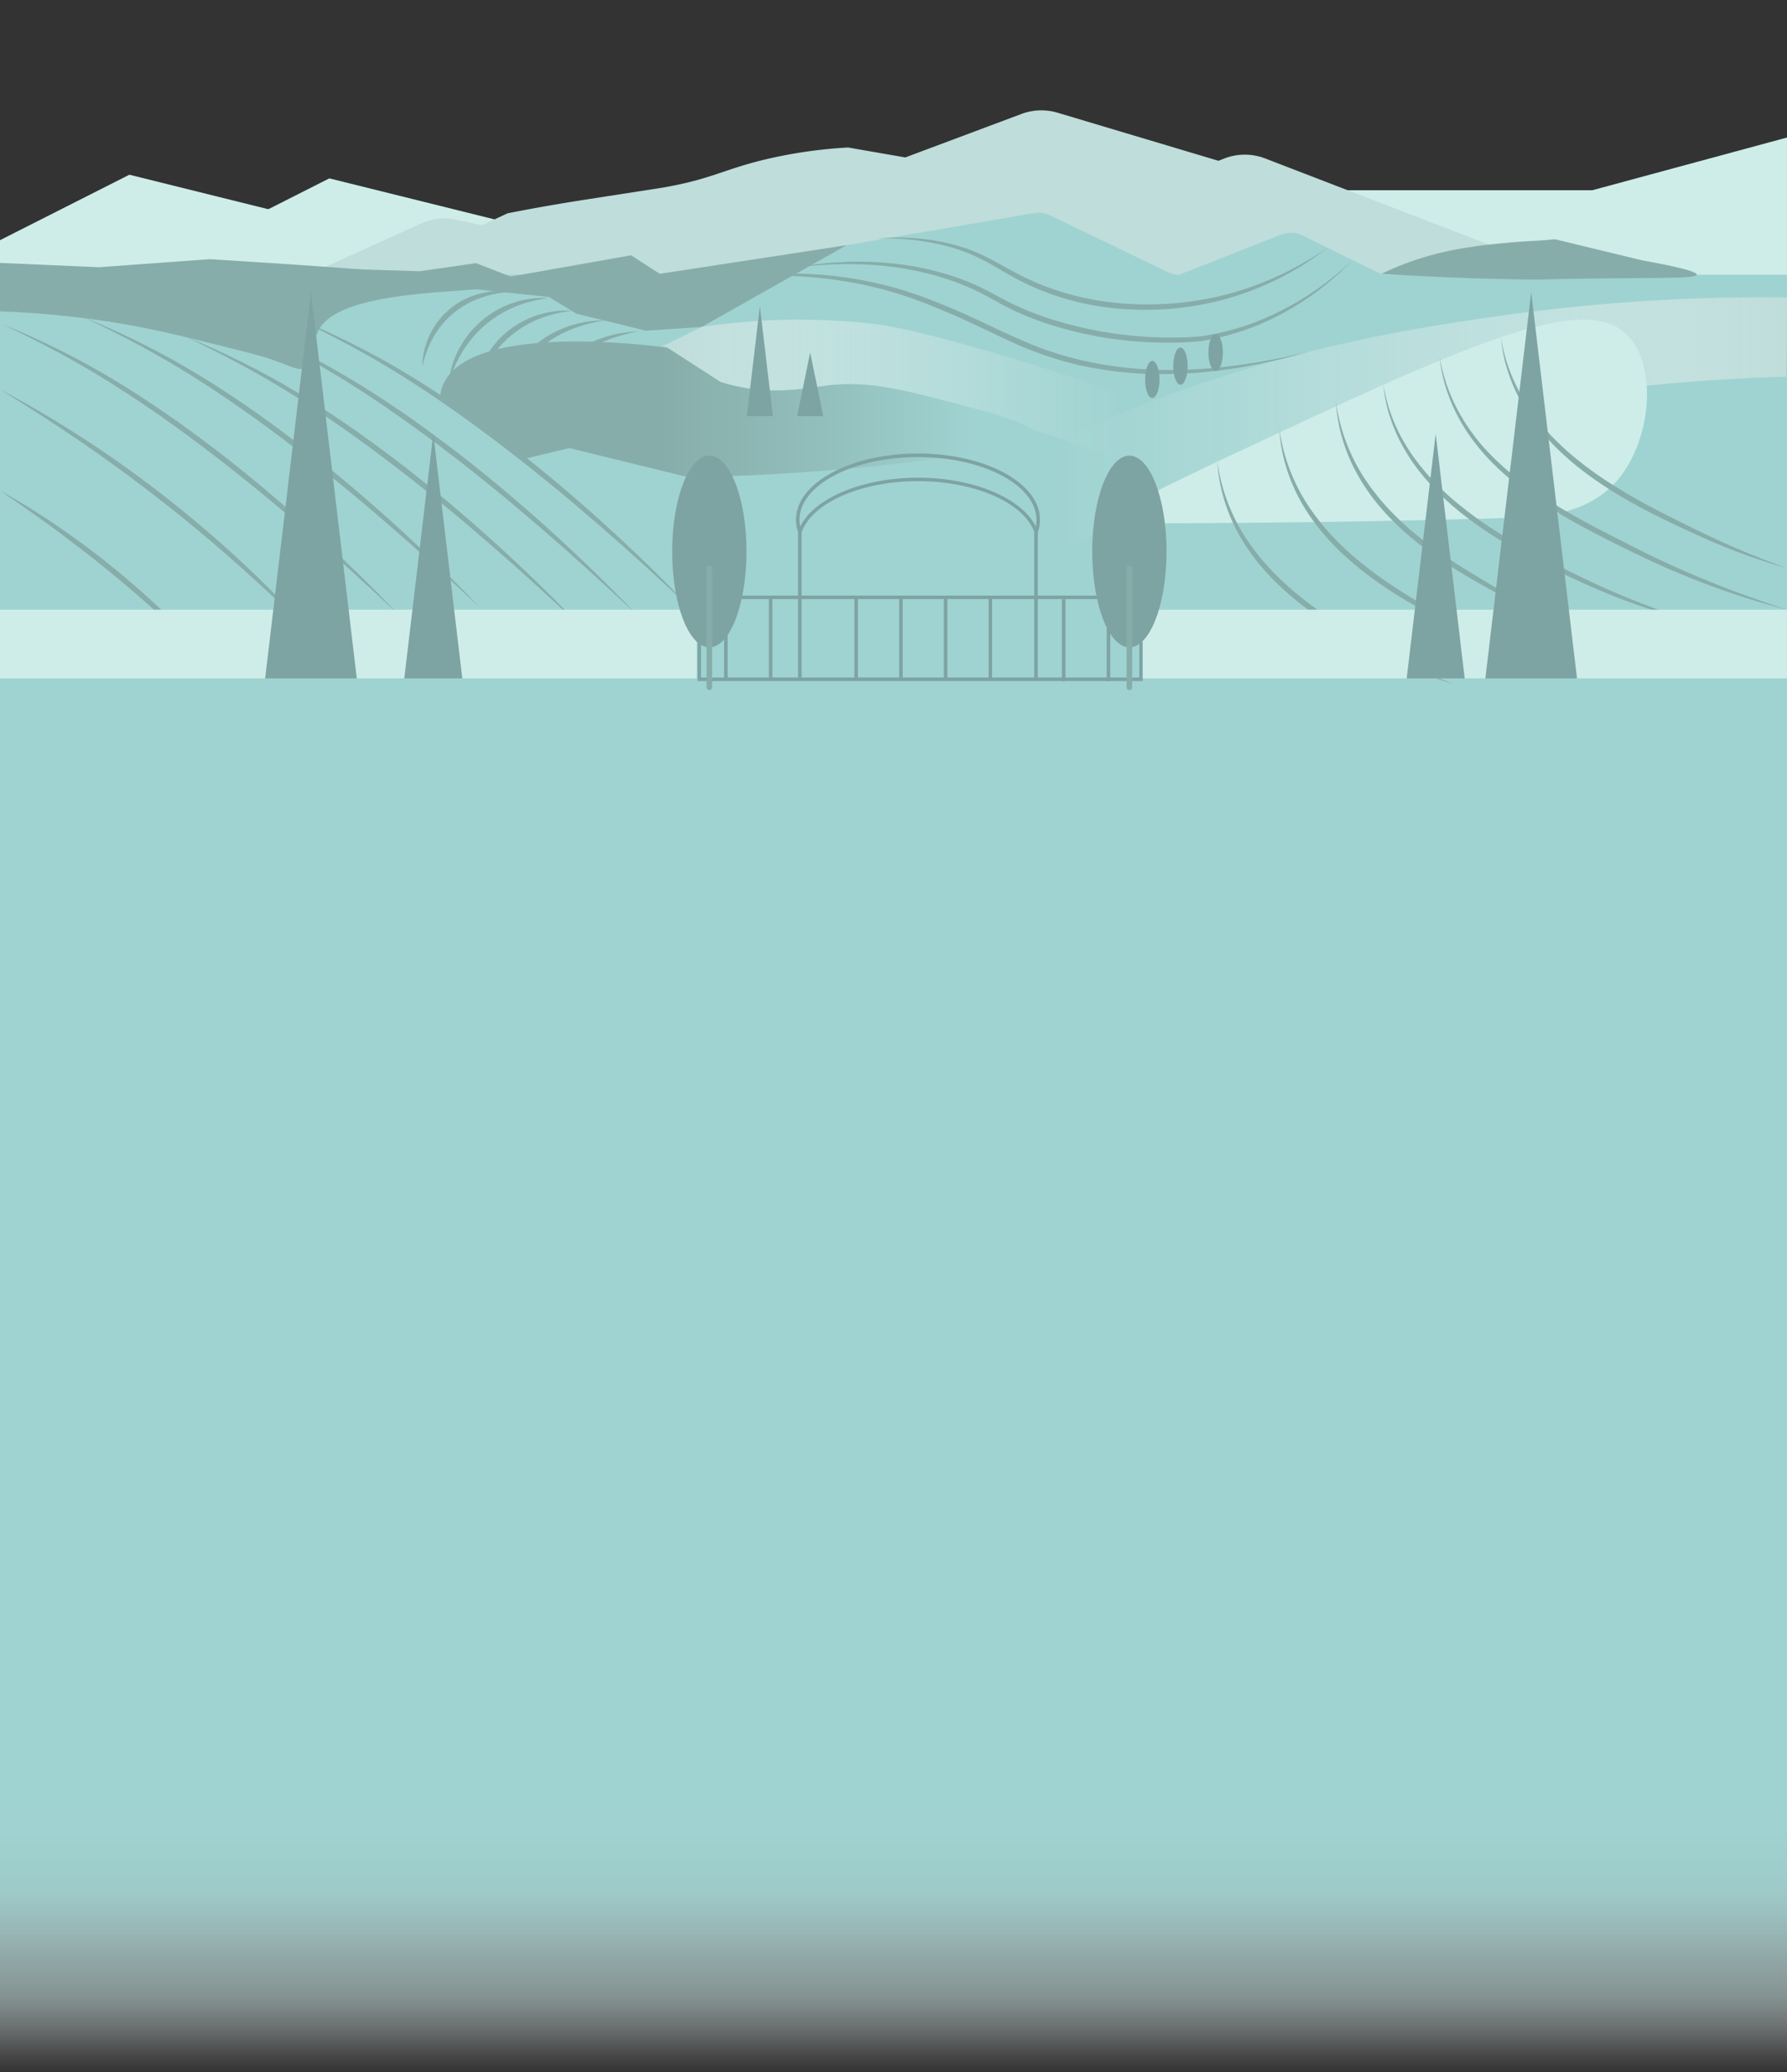 <svg id="Layer_1" data-name="Layer 1" xmlns="http://www.w3.org/2000/svg" xmlns:xlink="http://www.w3.org/1999/xlink" viewBox="0 0 1920 2225.99"><rect x="0" y="0" width="1920" height="2225.99" fill="#333333" stroke="none"/><defs><style>.cls-1{fill:url(#linear-gradient);}.cls-2{fill:#ceede9;}.cls-3{fill:#bfddda;}.cls-4{fill:#9fd3d1;}.cls-5{fill:#87adaa;}.cls-6{fill:url(#linear-gradient-2);}.cls-7{fill:url(#linear-gradient-3);}.cls-8{fill:url(#linear-gradient-4);}.cls-9{fill:#7ea3a3;}.cls-10{fill:none;stroke:#87adaa;stroke-linecap:round;stroke-linejoin:round;stroke-width:6px;}</style><linearGradient id="linear-gradient" x1="960" y1="2225.99" x2="960" y2="580.24" gradientUnits="userSpaceOnUse"><stop offset="0" stop-color="#fff" stop-opacity="0"/><stop offset="0.01" stop-color="#f7fbfb" stop-opacity="0.09"/><stop offset="0.03" stop-color="#e0f1f0" stop-opacity="0.33"/><stop offset="0.05" stop-color="#cce8e6" stop-opacity="0.53"/><stop offset="0.08" stop-color="#bce0df" stop-opacity="0.7"/><stop offset="0.1" stop-color="#afdad9" stop-opacity="0.83"/><stop offset="0.12" stop-color="#a6d6d4" stop-opacity="0.93"/><stop offset="0.15" stop-color="#a1d4d2" stop-opacity="0.98"/><stop offset="0.17" stop-color="#9fd3d1"/></linearGradient><linearGradient id="linear-gradient-2" x1="987.56" y1="464.07" x2="1920" y2="464.07" gradientUnits="userSpaceOnUse"><stop offset="0.16" stop-color="#fff" stop-opacity="0"/><stop offset="0.24" stop-color="#fcfdfd" stop-opacity="0.05"/><stop offset="0.38" stop-color="#f4f9f9" stop-opacity="0.17"/><stop offset="0.56" stop-color="#e7f2f1" stop-opacity="0.37"/><stop offset="0.77" stop-color="#d5e9e7" stop-opacity="0.65"/><stop offset="1" stop-color="#bfddda"/></linearGradient><linearGradient id="linear-gradient-3" x1="305.96" y1="431.95" x2="894.17" y2="431.95" gradientTransform="matrix(-1, 0, 0, 1, 1605.47, 0)" xlink:href="#linear-gradient-2"/><linearGradient id="linear-gradient-4" x1="1111.72" y1="439.81" x2="472.65" y2="439.81" gradientUnits="userSpaceOnUse"><stop offset="0.1" stop-color="#9fd3d1"/><stop offset="0.38" stop-color="#91bdba"/><stop offset="0.63" stop-color="#87adaa"/></linearGradient></defs><rect class="cls-1" y="580.24" width="1920" height="1645.75"/><path class="cls-2" d="M482,272.83,139,187.67,0,258v41.37l340.43-4.84Z"/><path class="cls-2" d="M696.83,276.74l-343-85.15-139,70.34V303.3l340.43-4.84Z"/><path class="cls-2" d="M1418.22,204.34h292.63L1920,147.73V316.05l-512.29-4.84Q1413,257.78,1418.22,204.34Z"/><path class="cls-3" d="M1610.38,266.85l-251-96.64a61.08,61.08,0,0,0-44.67.3l-5.54,2.22-172.83-51.64a61.08,61.08,0,0,0-38.89,1.32l-124.8,46.7-61.41-10.67a506.27,506.27,0,0,0-82.14,11.25C778.28,181,766.48,192.16,712,201.54l-57.5,8.93c-31.64,4.91-39.94,6.21-51.46,8.14-16,2.69-35.53,6.15-57.79,10.53L518,241.92,490.37,236a61,61,0,0,0-37.94,4.09L335.24,293.17,1695.5,316.05Z"/><path class="cls-4" d="M1479.38,292.28l-80-39.45a29,29,0,0,0-22.82-.85l-109.49,43.08a28.27,28.27,0,0,1-12.17-2.68L1128,231.2a28.92,28.92,0,0,0-17.16-2.26L724.49,295.06H0v296.7H1920V295.06H1491.74A28.05,28.05,0,0,1,1479.38,292.28Z"/><path class="cls-5" d="M451,291.33l60.54-8.65,98.81,38.52L428.67,302.11l-51.42-13Z"/><path class="cls-4" d="M1435.62,501.62c-31.36-26.1-72.79-17.16-155.66.71-76.2,16.43-167.29,49.51-163.92,68.66,2,11.42,34.86,2.42,80.51,23.53,61.51,28.45,60.06,70.41,110.25,92.91,40.94,18.35,102.91,14.82,137.5-22.3C1487,619.32,1477.06,536.1,1435.62,501.62Z"/><path class="cls-6" d="M1919.32,404.6a2092.59,2092.59,0,0,0-292.51,29c-89.4,15.31-217.88,38.09-367.69,101.88a1322.47,1322.47,0,0,0-146.59,73.36l-125-53a1409.12,1409.12,0,0,1,233.11-118.19c163.24-64.74,301.56-85.51,386.92-97.8A2022.75,2022.75,0,0,1,1920,319.47Z"/><path class="cls-2" d="M1629.09,556.15c25.15-.75,73.12-2.82,105.23-36.49,40-42,48.48-128,12.44-161.32-48.33-44.6-175.51,13.81-427.91,132.44-62.29,29.28-112.51,54.71-144.68,71.32C1258.39,562.29,1431.08,562,1629.09,556.15Z"/><path class="cls-5" d="M257.65,348c20.54,8.22,40.71,17.39,60.58,27.2q14.86,7.4,29.48,15.33c9.75,5.28,19.35,10.84,28.87,16.52,19.06,11.33,37.6,23.49,55.9,36s36.1,25.73,53.77,39.1,34.85,27.36,51.89,41.51l12.7,10.71,12.59,10.83c8.36,7.26,16.68,14.58,24.87,22q49.34,44.47,95.22,92.53c-32.28-30.27-64.92-60.09-98.32-89C568.46,556.32,551.67,542,534.52,528s-34.35-27.76-51.92-41.13c-4.37-3.37-8.8-6.66-13.19-10s-8.83-6.62-13.28-9.89-8.93-6.49-13.39-9.73l-13.5-9.59q-13.53-9.51-27.3-18.71c-9.2-6.08-18.45-12.1-27.8-18q-28-17.55-57.26-33.22C297.45,367.29,277.66,357.43,257.65,348Z"/><path class="cls-5" d="M315.38,340.74c20.54,8.22,40.72,17.39,60.58,27.2q14.87,7.4,29.49,15.33c9.74,5.28,19.34,10.84,28.86,16.52,19.06,11.33,37.61,23.49,55.9,36s36.1,25.73,53.77,39.1,34.86,27.36,51.89,41.51l12.7,10.71,12.6,10.83q12.54,10.89,24.86,22,49.34,44.47,95.22,92.53c-32.27-30.27-64.92-60.09-98.32-89-16.74-14.41-33.52-28.78-50.68-42.69S557.9,493,540.34,479.65c-4.38-3.37-8.8-6.66-13.2-10s-8.83-6.62-13.28-9.89-8.92-6.49-13.39-9.73L487,440.44q-13.55-9.51-27.31-18.71c-9.2-6.08-18.45-12.1-27.79-18q-28.06-17.55-57.27-33.22C355.18,360,335.39,350.17,315.38,340.74Z"/><path class="cls-5" d="M942.16,256.27a244.19,244.19,0,0,1,63.92,2.45,211.55,211.55,0,0,1,31.23,7.88,200.82,200.82,0,0,1,29.48,13.1c9.46,5.05,18.66,10.38,28.06,15.21a261.44,261.44,0,0,0,28.91,12.85,291.94,291.94,0,0,0,61.15,15.78c5.24.66,10.45,1.49,15.72,1.9,2.63.23,5.25.56,7.89.7l7.9.47q15.82.7,31.68,0c10.56-.44,21.09-1.43,31.58-2.83,10.45-1.57,20.89-3.28,31.17-5.8,41.2-9.72,80.37-27.76,115.53-51.84A316.51,316.51,0,0,1,1312,322.53a328.45,328.45,0,0,1-127.93,7c-2.66-.38-5.3-.9-8-1.34s-5.31-.86-7.93-1.49c-5.25-1.16-10.53-2.19-15.71-3.68l-7.8-2.08-7.7-2.44c-5.17-1.52-10.17-3.51-15.21-5.41a267.74,267.74,0,0,1-29.31-13.48c-9.5-5-18.64-10.56-27.86-15.76A205.85,205.85,0,0,0,1036,270.29a209,209,0,0,0-30.45-8.69A266.32,266.32,0,0,0,942.16,256.27Z"/><path class="cls-5" d="M847.5,288.44,861.64,286c4.73-.71,9.48-1.35,14.22-2s9.53-1,14.3-1.47l7.17-.51c2.39-.16,4.78-.39,7.18-.45a350.13,350.13,0,0,1,57.54,1.7,311.85,311.85,0,0,1,56.5,11.74,252.93,252.93,0,0,1,27.18,10c8.87,3.87,17.42,8.42,25.83,12.95s16.82,8.87,25.47,12.71,17.54,7.15,26.52,10.22l6.76,2.22c2.25.76,4.55,1.35,6.82,2l6.84,2,3.42,1c1.14.3,2.3.57,3.45.86l6.91,1.69c2.31.55,4.6,1.21,6.93,1.67l13.94,2.89a426.61,426.61,0,0,0,56.56,6.73c4.75.23,9.49.49,14.24.55s9.5.1,14.25.1l7.12-.17c2.38-.05,4.75-.2,7.12-.3s4.73-.29,7.09-.45l3.54-.3,1.75-.18.88-.09.57,0,.21-.05a299.24,299.24,0,0,0,44.43-10.65,294.89,294.89,0,0,0,42.19-17.78,317.15,317.15,0,0,0,39.18-23.91,346,346,0,0,0,35.54-29.26q-8,8.28-16.64,16c-2.92,2.51-5.77,5.1-8.79,7.5l-4.47,3.66c-1.51,1.21-3.05,2.36-4.58,3.54a300.08,300.08,0,0,1-38.72,25.34l-5.09,2.78c-1.71.91-3.46,1.72-5.19,2.58l-5.21,2.56c-.88.42-1.73.87-2.62,1.26l-2.66,1.15-5.33,2.32-2.66,1.15c-.88.4-1.78.77-2.69,1.1l-10.88,4.07a300.07,300.07,0,0,1-45,11.61l.22,0-1.21.17-.91.1-1.81.2-3.61.35c-2.41.19-4.81.39-7.22.53s-4.81.3-7.22.38l-7.22.25c-4.81,0-9.63.16-14.44,0s-9.62-.22-14.43-.4a425.23,425.23,0,0,1-57.36-6.58l-14.16-2.89c-4.71-1-9.37-2.27-14.05-3.41-1.16-.3-2.34-.57-3.5-.89l-3.47-1-6.93-2c-2.3-.7-4.64-1.31-6.92-2.09l-6.85-2.28c-9.11-3.15-18.16-6.55-27-10.51s-17.39-8.47-25.76-13.11-16.7-9.16-25.32-13a271.94,271.94,0,0,0-26.52-10.16A320.54,320.54,0,0,0,961.58,287c-2.35-.38-4.71-.6-7.08-.88s-4.72-.6-7.09-.77c-4.74-.39-9.48-.86-14.24-1-2.38-.11-4.76-.27-7.14-.37l-7.14-.18-3.58-.09c-1.19,0-2.38,0-3.57,0l-7.16,0A455.45,455.45,0,0,0,847.5,288.44Z"/><path class="cls-5" d="M778,297.93l10-1.13,5-.56c1.67-.19,3.34-.38,5-.5l10.08-.77,5-.38,5.06-.23,10.1-.45c3.37-.15,6.74-.12,10.12-.19l5.06-.07,2.53,0,2.53,0,10.12.17c13.5.47,27,1.34,40.42,3a404.82,404.82,0,0,1,40,6.73,390.49,390.49,0,0,1,39.18,10.72l4.83,1.6,4.78,1.72,4.78,1.72,4.74,1.8q4.74,1.78,9.45,3.66c3.14,1.23,6.27,2.5,9.4,3.78,12.51,5.11,24.84,10.67,37,16.39s24.32,11.58,36.56,17c6.11,2.76,12.27,5.39,18.45,7.95s12.42,4.92,18.76,7c6.28,2.29,12.73,4,19.11,6l9.69,2.5,4.86,1.25,4.89,1.06a416.9,416.9,0,0,0,79.56,9.55,526.18,526.18,0,0,0,80.29-4.4c1.66-.19,3.34-.35,5-.58l5-.74,10-1.5,5-.75c1.66-.26,3.33-.47,5-.82l9.91-1.87c6.6-1.28,13.24-2.39,19.78-4l19.71-4.37-19.51,5.26c-6.49,1.83-13.09,3.15-19.66,4.66l-9.87,2.21c-1.64.4-3.31.67-5,1l-5,.92-10,1.84-5,.92c-1.67.28-3.34.49-5,.74l-10,1.42-5,.7c-1.67.22-3.34.49-5,.63l-20.17,2-20.25,1.13-20.29.29a404.17,404.17,0,0,1-80.69-8.68l-5-1-4.93-1.24-9.87-2.51c-6.49-2-13.05-3.74-19.44-6-6.46-2.09-12.77-4.61-19.11-7s-12.5-5.2-18.66-8c-12.33-5.55-24.45-11.48-36.6-17.21q-9.11-4.32-18.28-8.44c-6.13-2.73-12.28-5.42-18.46-8-12.37-5.18-24.84-10.2-37.47-14.54s-25.52-8-38.54-11.14-26.23-5.48-39.49-7.4c-3.32-.44-6.63-1-10-1.34l-10-1.08-2.5-.27-2.51-.19-5-.39c-3.35-.24-6.69-.57-10-.7l-10.06-.51-2.52-.12-2.52-.05-5-.1c-3.36,0-6.72-.18-10.08-.14l-10.08.11-5,.06-5,.22-10.08.42c-1.69,0-3.36.15-5,.27l-5,.34Z"/><path class="cls-5" d="M678.06,274.24l30.8,19.88,200.83-30.76L753.88,351.21l-59.86,4L619.34,337l-31.92-19.38-56.09-17.46Z"/><path class="cls-5" d="M1544.93,272.18c16.76-4.16,32-6.37,40.42-7.62,8.81-1.31,17.8-2.24,33.73-3.75,22.11-2.1,36-2.05,49.36-3.68a10.84,10.84,0,0,1,4,.26l92.64,22.4c48.49,8.73,58.17,13,57.95,15.27-.33,3.31-24.56,3.38-58.57,3.64-119.18.89-92,2-129.27,1.44-40.48-.6-91.5-2.18-150.88-6A316.68,316.68,0,0,1,1544.93,272.18Z"/><path class="cls-5" d="M106.64,287.05l118.55-8.65c248.32,15.18,301.91,23.71,301.4,28.75-.82,8.08-140.14,1.45-177.6,38.69-20.36,20.23-4.91,47.72-23.49,50.37-7.42,1.06-13.29-2.84-32.65-9.7-11.73-4.16-28.87-8.43-63.17-17-36.82-9.18-72.72-18.12-119.48-25.05A1005.68,1005.68,0,0,0,0,334.47v-52.1Z"/><path class="cls-5" d="M482,412.26a97.59,97.59,0,0,1,11-37.09,110,110,0,0,1,10.7-16.47c2.11-2.51,4.2-5.05,6.55-7.35l1.72-1.77.86-.88.91-.83,3.66-3.31a103.69,103.69,0,0,1,34.06-19.3,97.61,97.61,0,0,1,38.37-5,138.89,138.89,0,0,0-36.73,9.38,121,121,0,0,0-31.81,19.47l-3.51,3.08-.87.77-.83.83-1.65,1.65c-2.28,2.14-4.24,4.56-6.36,6.85a131.82,131.82,0,0,0-11,15.17A137.94,137.94,0,0,0,482,412.26Z"/><path class="cls-5" d="M508.6,441.47a93.79,93.79,0,0,1,.78-21.16,108.19,108.19,0,0,1,5.19-20.72,99.42,99.42,0,0,1,22.7-36.33c1.3-1.25,2.54-2.56,3.91-3.74l2-1.8c.67-.61,1.4-1.15,2.09-1.71,1.43-1.11,2.81-2.27,4.27-3.33l4.45-3.06A103,103,0,0,1,573.23,340a99.29,99.29,0,0,1,10.22-3.23c1.74-.41,3.46-.88,5.22-1.18s3.49-.71,5.25-.93a92.17,92.17,0,0,1,21.17-.76,132.19,132.19,0,0,0-20.59,3.64,120.85,120.85,0,0,0-19.49,6.8,114.75,114.75,0,0,0-17.85,10c-1.37,1-2.76,2-4.14,3s-2.63,2.16-4,3.23a96.06,96.06,0,0,0-7.52,6.89,110.38,110.38,0,0,0-22.63,33.84A136.65,136.65,0,0,0,508.6,441.47Z"/><path class="cls-5" d="M531.8,462.09a111.06,111.06,0,0,1,2.4-22.8c.78-3.76,1.74-7.48,2.83-11.18s2.44-7.32,3.87-10.91a122,122,0,0,1,10.71-20.59,111.16,111.16,0,0,1,6.86-9.43l1.85-2.26,1.92-2.19c1.26-1.49,2.63-2.87,4-4.28a114.56,114.56,0,0,1,38.52-25.7c1.79-.72,3.62-1.37,5.42-2.06s3.67-1.22,5.52-1.78c3.72-1,7.45-2,11.23-2.69a109.85,109.85,0,0,1,22.85-1.94,159.08,159.08,0,0,0-22.16,4.8,138.71,138.71,0,0,0-21,7.95,128.24,128.24,0,0,0-36.13,25.63,121.43,121.43,0,0,0-14.16,17.1c-2.14,3-4.09,6.2-6,9.41s-3.57,6.54-5.18,9.91A155.11,155.11,0,0,0,537,440,161,161,0,0,0,531.8,462.09Z"/><path class="cls-5" d="M556.72,479.66a138.8,138.8,0,0,1,12.89-46.58,141.23,141.23,0,0,1,12.27-21.15,144.3,144.3,0,0,1,15.9-18.67,132.27,132.27,0,0,1,40.69-26.95,128.73,128.73,0,0,1,47.24-10.24,172.46,172.46,0,0,0-45.31,14.5,150,150,0,0,0-38.43,27,154.74,154.74,0,0,0-28.19,37.63A190.3,190.3,0,0,0,556.72,479.66Z"/><path class="cls-5" d="M453.84,393.71a74.75,74.75,0,0,1,2-17.26,82.22,82.22,0,0,1,5.78-16.59,83.8,83.8,0,0,1,9.24-15.1c.93-1.16,1.86-2.32,2.8-3.46l3-3.27.76-.82.82-.76,1.63-1.51c1.1-1,2.17-2,3.29-3A84.78,84.78,0,0,1,498,322.13l2-1c.67-.32,1.35-.61,2-.91,1.35-.59,2.7-1.2,4.07-1.75,2.78-1,5.55-2,8.41-2.75a82.25,82.25,0,0,1,34.67-2.17,117.09,117.09,0,0,0-33.25,6.67c-2.66.89-5.2,2.06-7.78,3.13l-3.74,1.84c-.62.31-1.25.61-1.87.93l-1.8,1.05c-1.19.71-2.42,1.36-3.6,2.08l-3.45,2.33L492,332.71,490.31,334,487,336.54c-1.06.9-2.06,1.86-3.09,2.78l-1.54,1.4-.77.7-.72.75-2.89,3-2.72,3.16a97.28,97.28,0,0,0-9.5,13.71A112,112,0,0,0,453.84,393.71Z"/><path class="cls-5" d="M198.06,361.06c20.55,8.23,40.72,17.39,60.58,27.2q14.88,7.41,29.49,15.34c9.75,5.28,19.35,10.83,28.87,16.51,19.05,11.34,37.6,23.5,55.9,36s36.09,25.72,53.76,39.09,34.86,27.36,51.9,41.52l12.7,10.71,12.59,10.83q12.54,10.89,24.87,22,49.34,44.48,95.22,92.54c-32.28-30.28-64.92-60.1-98.32-89-16.75-14.41-33.53-28.78-50.68-42.69S440.59,513.35,423,500c-4.37-3.37-8.8-6.67-13.2-10s-8.82-6.63-13.27-9.89-8.93-6.49-13.4-9.73l-13.49-9.59q-13.55-9.51-27.3-18.71c-9.21-6.09-18.45-12.11-27.8-18q-28.05-17.55-57.26-33.23C237.87,380.36,218.08,370.5,198.06,361.06Z"/><path class="cls-5" d="M89.7,340.74c20.54,8.22,40.71,17.39,60.58,27.2q14.86,7.4,29.49,15.33c9.74,5.28,19.34,10.84,28.86,16.52,19.06,11.33,37.6,23.49,55.9,36s36.1,25.73,53.77,39.1,34.85,27.36,51.89,41.51l12.7,10.71,12.6,10.83c8.35,7.26,16.67,14.58,24.86,22q49.33,44.47,95.22,92.53c-32.27-30.27-64.92-60.09-98.32-89-16.74-14.41-33.52-28.78-50.68-42.69S332.22,493,314.65,479.65c-4.37-3.37-8.8-6.66-13.19-10s-8.83-6.62-13.28-9.89-8.92-6.49-13.39-9.73l-13.5-9.59q-13.53-9.51-27.3-18.71c-9.2-6.08-18.45-12.1-27.8-18q-28-17.55-57.26-33.22C129.5,360,109.71,350.17,89.7,340.74Z"/><path class="cls-7" d="M711.3,372.22c12.72,12.08,33.64,28.75,63,38.14,47.84,15.3,88.08,7.32,113.57,3.91,49.38-6.6,101.74,11.25,205.95,42.4a1263.26,1263.26,0,0,1,168.66,63.9l37-64.42c-40.31-14.84-97.23-35-166.32-57-136.58-43.47-181.3-49.75-196.87-51.49a701.78,701.78,0,0,0-182.44,3.57Z"/><path class="cls-8" d="M716.93,373.35l57.36,37c1,.3,2.38.75,4.11,1.26,47.47,13.94,85.47,5.58,109.46,2.65,45.17-5.52,79.39,3.48,144.47,20.6,36.24,9.53,80,21.05,79.38,32.94-.77,14-63,20.9-158.84,31.48-32.09,3.55-108.36,11.21-208.59,13.41l-4.06.09-126.75-31a7.84,7.84,0,0,0-3.7,0l-43.65,10.47a7.86,7.86,0,0,1-6.46-1.28l-87-63.2a45,45,0,0,1,3.26-14.11C503.58,346.79,692.84,370.19,716.93,373.35Z"/><path class="cls-5" d="M1612.7,362.78a180.75,180.75,0,0,0,5.89,25.17c1.31,4.1,2.66,8.18,4.3,12.16l2.41,6,2.68,5.85c.46,1,.89,1.95,1.36,2.91l1.47,2.86c1,1.9,1.92,3.83,3,5.69L1637,429c.51.94,1.09,1.84,1.67,2.74l1.72,2.71,1.73,2.71c.57.9,1.21,1.76,1.81,2.64l3.66,5.27c2.6,3.41,5.11,6.87,7.88,10.13s5.57,6.49,8.39,9.7,5.81,6.28,8.91,9.24,6.17,5.92,9.31,8.83c1.58,1.44,3.22,2.82,4.83,4.24l2.42,2.1,2.48,2a385,385,0,0,0,41.76,30c14.5,9.2,29.53,17.61,44.79,25.6s30.76,15.57,46.27,23.19A919.34,919.34,0,0,0,1920,610.32a652.27,652.27,0,0,1-97.37-36Q1799,563.66,1775.75,552c-15.44-7.9-30.64-16.34-45.38-25.58-7.32-4.69-14.59-9.49-21.62-14.63s-14-10.4-20.58-16.11l-2.49-2.11-2.44-2.19c-1.62-1.46-3.26-2.9-4.85-4.39-3.15-3-6.33-6-9.35-9.16s-6-6.36-8.92-9.59c-2.79-3.35-5.67-6.64-8.29-10.13s-5.22-7-7.76-10.55c-1.22-1.81-2.4-3.65-3.59-5.48-.59-.91-1.21-1.81-1.77-2.75l-1.65-2.83-1.65-2.82c-.56-.94-1.11-1.88-1.6-2.86l-3-5.79c-1-1.93-1.87-3.94-2.82-5.9l-1.38-3c-.45-1-.84-2-1.25-3l-2.44-6.05-2.16-6.17c-1.46-4.09-2.65-8.28-3.72-12.49s-1.94-8.46-2.67-12.74S1613.07,367.09,1612.7,362.78Z"/><path class="cls-5" d="M1546.7,382.42q1.14,7.5,3,14.86t4.17,14.52c1.58,4.77,3.5,9.43,5.38,14.09l3.1,6.87c1.1,2.25,2.25,4.48,3.38,6.72A209.84,209.84,0,0,0,1601,487.86a306.8,306.8,0,0,0,46,38.55,559,559,0,0,0,51.41,31.53c17.62,9.78,35.63,18.9,53.69,28,9,4.55,18,9.07,27.14,13.4s18.27,8.55,27.49,12.63c4.6,2.07,9.24,4,13.87,6l14,5.81c9.32,3.87,18.73,7.52,28.17,11.1,18.88,7.16,38,13.75,57.22,20a847.44,847.44,0,0,1-115.09-38.67c-18.75-7.69-37.13-16.37-55.3-25.25s-36.27-18-54.06-27.8A543.62,543.62,0,0,1,1643.76,531c-16.52-11.86-32.36-24.9-46.17-40a219.63,219.63,0,0,1-19.17-23.85,196.88,196.88,0,0,1-15.37-26.43,185.87,185.87,0,0,1-10.81-28.51c-1.37-4.89-2.54-9.83-3.47-14.82S1547.17,387.45,1546.7,382.42Z"/><path class="cls-5" d="M1486.23,412.38q1.05,6.8,2.66,13.48t3.66,13.21c1.39,4.34,2.94,8.63,4.71,12.84,1.61,4.26,3.67,8.33,5.57,12.46a214,214,0,0,0,13.84,23.47,251.78,251.78,0,0,0,16.76,21.46c6,6.79,12.44,13.25,19,19.49s13.63,12,20.77,17.67,14.53,11,22,16.12,15.23,10,23,14.73c15.6,9.47,31.67,18.17,48,26.42q12.23,6.24,24.6,12.2c8.26,4,16.47,8,24.77,11.84q24.91,11.44,50.57,21.3c8.54,3.3,17.15,6.42,25.79,9.48,4.33,1.51,8.66,3,13,4.46s8.7,2.89,13.06,4.33A673.58,673.58,0,0,1,1713.75,632q-6.35-2.71-12.62-5.58l-12.5-5.78c-8.32-3.88-16.63-7.81-24.88-11.87-16.49-8.15-32.73-16.88-48.54-26.37-7.87-4.82-15.63-9.8-23.24-15s-15-10.72-22.25-16.52-14.15-11.91-20.85-18.29a273.29,273.29,0,0,1-19-20.26A236.75,236.75,0,0,1,1513.41,490a211.78,211.78,0,0,1-13.23-24.38c-1.75-4.29-3.64-8.5-5.08-12.89s-3-8.74-4.14-13.2A161.07,161.07,0,0,1,1486.23,412.38Z"/><path class="cls-5" d="M1435.43,432a200.86,200.86,0,0,0,32.44,84.5c2.18,3.1,4.29,6.25,6.61,9.24s4.63,6,7,9c4.85,5.82,9.92,11.46,15.24,16.86s10.82,10.63,16.54,15.63,11.6,9.8,17.62,14.44c12,9.3,24.59,17.92,37.48,26.06s26.07,16,39.22,23.71a625.09,625.09,0,0,0,82.65,39.56,462.43,462.43,0,0,1-84.93-35.47c-6.79-3.66-13.45-7.41-20.11-11.24s-13.29-7.72-19.85-11.74c-13.1-8.08-25.85-16.77-38.13-26.14q-9.12-7.12-17.83-14.79c-5.77-5.15-11.37-10.49-16.73-16.08s-10.4-11.47-15.25-17.5A229.3,229.3,0,0,1,1464,519C1447.39,492.84,1437.12,462.6,1435.43,432Z"/><path class="cls-5" d="M1374.56,460.76A200.76,200.76,0,0,0,1407,545.27c2.18,3.1,4.29,6.24,6.61,9.24s4.63,6,7,9c4.85,5.81,9.91,11.46,15.24,16.86S1446.66,591,1452.37,596s11.6,9.8,17.62,14.44c12,9.3,24.6,17.92,37.49,26.07s26.07,15.94,39.21,23.7a625,625,0,0,0,82.65,39.56,461.94,461.94,0,0,1-84.92-35.47c-6.79-3.65-13.45-7.41-20.11-11.23s-13.29-7.72-19.85-11.75c-13.1-8.07-25.86-16.76-38.13-26.13q-9.13-7.12-17.83-14.8c-5.77-5.14-11.37-10.49-16.73-16.07s-10.4-11.47-15.25-17.51a226,226,0,0,1-13.43-19C1386.52,521.66,1376.25,491.42,1374.56,460.76Z"/><path class="cls-5" d="M1308,496.24a200.72,200.72,0,0,0,32.44,84.5c2.17,3.11,4.28,6.25,6.61,9.24s4.63,6,7,9c4.85,5.82,9.91,11.46,15.24,16.86s10.82,10.63,16.53,15.63,11.6,9.8,17.62,14.44c12,9.3,24.59,17.92,37.49,26.06s26.07,16,39.21,23.71a626.29,626.29,0,0,0,82.65,39.56,463,463,0,0,1-84.93-35.47c-6.79-3.66-13.44-7.41-20.1-11.24s-13.29-7.72-19.85-11.74c-13.1-8.08-25.86-16.77-38.13-26.14q-9.13-7.12-17.83-14.79c-5.77-5.15-11.37-10.49-16.73-16.08s-10.4-11.47-15.25-17.5a226,226,0,0,1-13.43-19C1320,557.13,1309.73,526.9,1308,496.24Z"/><ellipse class="cls-9" cx="1238.07" cy="407.62" rx="7.74" ry="19.95"/><ellipse class="cls-9" cx="1268.29" cy="393.31" rx="7.74" ry="19.95"/><ellipse class="cls-9" cx="1306.13" cy="378.65" rx="7.74" ry="19.95"/><polygon class="cls-9" points="816.41 328.78 802.39 447.04 830.44 447.04 816.41 328.78"/><polygon class="cls-9" points="870.47 378.64 856.44 447.04 884.5 447.04 870.47 378.64"/><path class="cls-9" d="M1113.23,577l-1.8-5.08c-11.25-31.9-63.88-55.05-125.13-55.05S872.42,540.06,861.17,572L859.38,577l-1.8-5.08a40.75,40.75,0,0,1-2.36-13.59c0-19.24,13.79-37.23,38.84-50.66,24.67-13.23,57.43-20.51,92.24-20.51s67.57,7.28,92.25,20.51c25,13.43,38.83,31.42,38.83,50.66A40.75,40.75,0,0,1,1115,572ZM986.3,513.11c59.56,0,111.31,21.77,126.55,52.47a35.85,35.85,0,0,0,.73-7.21c0-37.15-57.1-67.37-127.28-67.37S859,521.22,859,558.37a35.85,35.85,0,0,0,.73,7.21C875,534.88,926.74,513.11,986.3,513.11Z"/><rect class="cls-9" x="857.47" y="565.17" width="3.8" height="164.47"/><rect class="cls-9" x="1111.24" y="565.17" width="3.8" height="164.47"/><path class="cls-9" d="M1227.88,731.54H749.45V639.75h478.43Zm-474.63-3.8h470.82V643.55H753.25Z"/><rect class="cls-9" x="917.97" y="641.65" width="3.8" height="87.99"/><rect class="cls-9" x="966.09" y="641.65" width="3.8" height="87.99"/><rect class="cls-9" x="1014.08" y="641.65" width="3.8" height="87.99"/><rect class="cls-9" x="1062.2" y="641.65" width="3.8" height="87.99"/><rect class="cls-9" x="777.94" y="641.65" width="3.8" height="87.99"/><rect class="cls-9" x="826.06" y="641.65" width="3.8" height="87.99"/><rect class="cls-9" x="1140.97" y="643.72" width="3.8" height="87.99"/><rect class="cls-9" x="1189.09" y="643.72" width="3.8" height="87.99"/><path class="cls-5" d="M1.94,348c20.54,8.22,40.71,17.39,60.57,27.2Q77.39,382.6,92,390.53c9.75,5.28,19.35,10.84,28.87,16.52,19,11.33,37.6,23.49,55.9,36s36.1,25.73,53.76,39.1,34.86,27.36,51.9,41.51l12.7,10.71,12.59,10.83c8.36,7.26,16.68,14.58,24.87,22q49.34,44.47,95.22,92.53c-32.28-30.27-64.92-60.09-98.32-89C312.75,556.32,296,542,278.81,528s-34.35-27.76-51.92-41.13c-4.37-3.37-8.8-6.66-13.19-10s-8.83-6.62-13.28-9.89-8.93-6.49-13.39-9.73l-13.5-9.59Q160,438.19,146.23,429c-9.21-6.08-18.45-12.1-27.8-18Q90.38,393.47,61.17,377.8C41.74,367.29,22,357.43,1.94,348Z"/><path class="cls-5" d="M0,418.34c31.89,16.7,62.91,35.12,93.07,54.84C108.2,483,123,493.32,137.66,503.75c3.67,2.62,7.28,5.31,10.92,8l5.44,4,5.4,4.07L170.2,528l10.67,8.3c28.31,22.33,55.76,45.75,82,70.46,6.59,6.14,13.07,12.4,19.52,18.68l9.58,9.53c3.2,3.18,6.33,6.41,9.48,9.62,12.54,12.94,24.85,26.08,36.72,39.62-25.63-25.28-51.63-50.11-78.47-74-6.67-6-13.49-11.86-20.21-17.8S225.9,580.65,219,574.93s-13.8-11.48-20.74-17.18c-3.48-2.84-7-5.61-10.5-8.43l-5.26-4.2-5.3-4.14q-42.28-33.36-86.7-63.93C60.89,456.66,30.66,437.2,0,418.34Z"/><path class="cls-5" d="M0,527a765.41,765.41,0,0,1,66.52,41.35c5.34,3.76,10.76,7.42,16,11.33l7.92,5.78c2.63,1.94,5.22,3.93,7.84,5.89,10.44,7.86,20.6,16.09,30.74,24.34,10,8.44,19.94,16.91,29.61,25.7s19.21,17.73,28.47,27,18.33,18.62,27.23,28.17S231.78,716,240.08,726c-9.28-9.18-18.5-18.39-27.87-27.44l-7-6.78q-3.49-3.39-7.07-6.72l-7.1-6.71-7.15-6.64c-2.37-2.22-4.79-4.4-7.2-6.58l-7.21-6.58c-4.86-4.32-9.67-8.7-14.6-12.93-9.73-8.63-19.67-17-29.66-25.33s-20.11-16.5-30.37-24.48S74.19,580,63.8,572.14C42.91,556.62,21.57,541.69,0,527Z"/><rect class="cls-2" y="654.91" width="748.57" height="73.75"/><polygon class="cls-9" points="334.12 313.75 284.89 728.75 383.35 728.75 334.12 313.75"/><ellipse class="cls-9" cx="762.14" cy="592.4" rx="39.93" ry="102.96"/><line class="cls-10" x1="762.14" y1="610.75" x2="762.14" y2="738.27"/><polygon class="cls-9" points="465.54 466 434.37 728.75 496.71 728.75 465.54 466"/><rect class="cls-2" x="1227.75" y="654.91" width="692.25" height="73.75"/><polygon class="cls-9" points="1645.15 313.75 1595.92 728.75 1694.38 728.75 1645.15 313.75"/><ellipse class="cls-9" cx="1213.44" cy="592.4" rx="39.93" ry="102.96"/><line class="cls-10" x1="1213.44" y1="610.75" x2="1213.44" y2="738.27"/><polygon class="cls-9" points="1542.55 466 1511.38 728.75 1573.72 728.75 1542.55 466"/></svg>